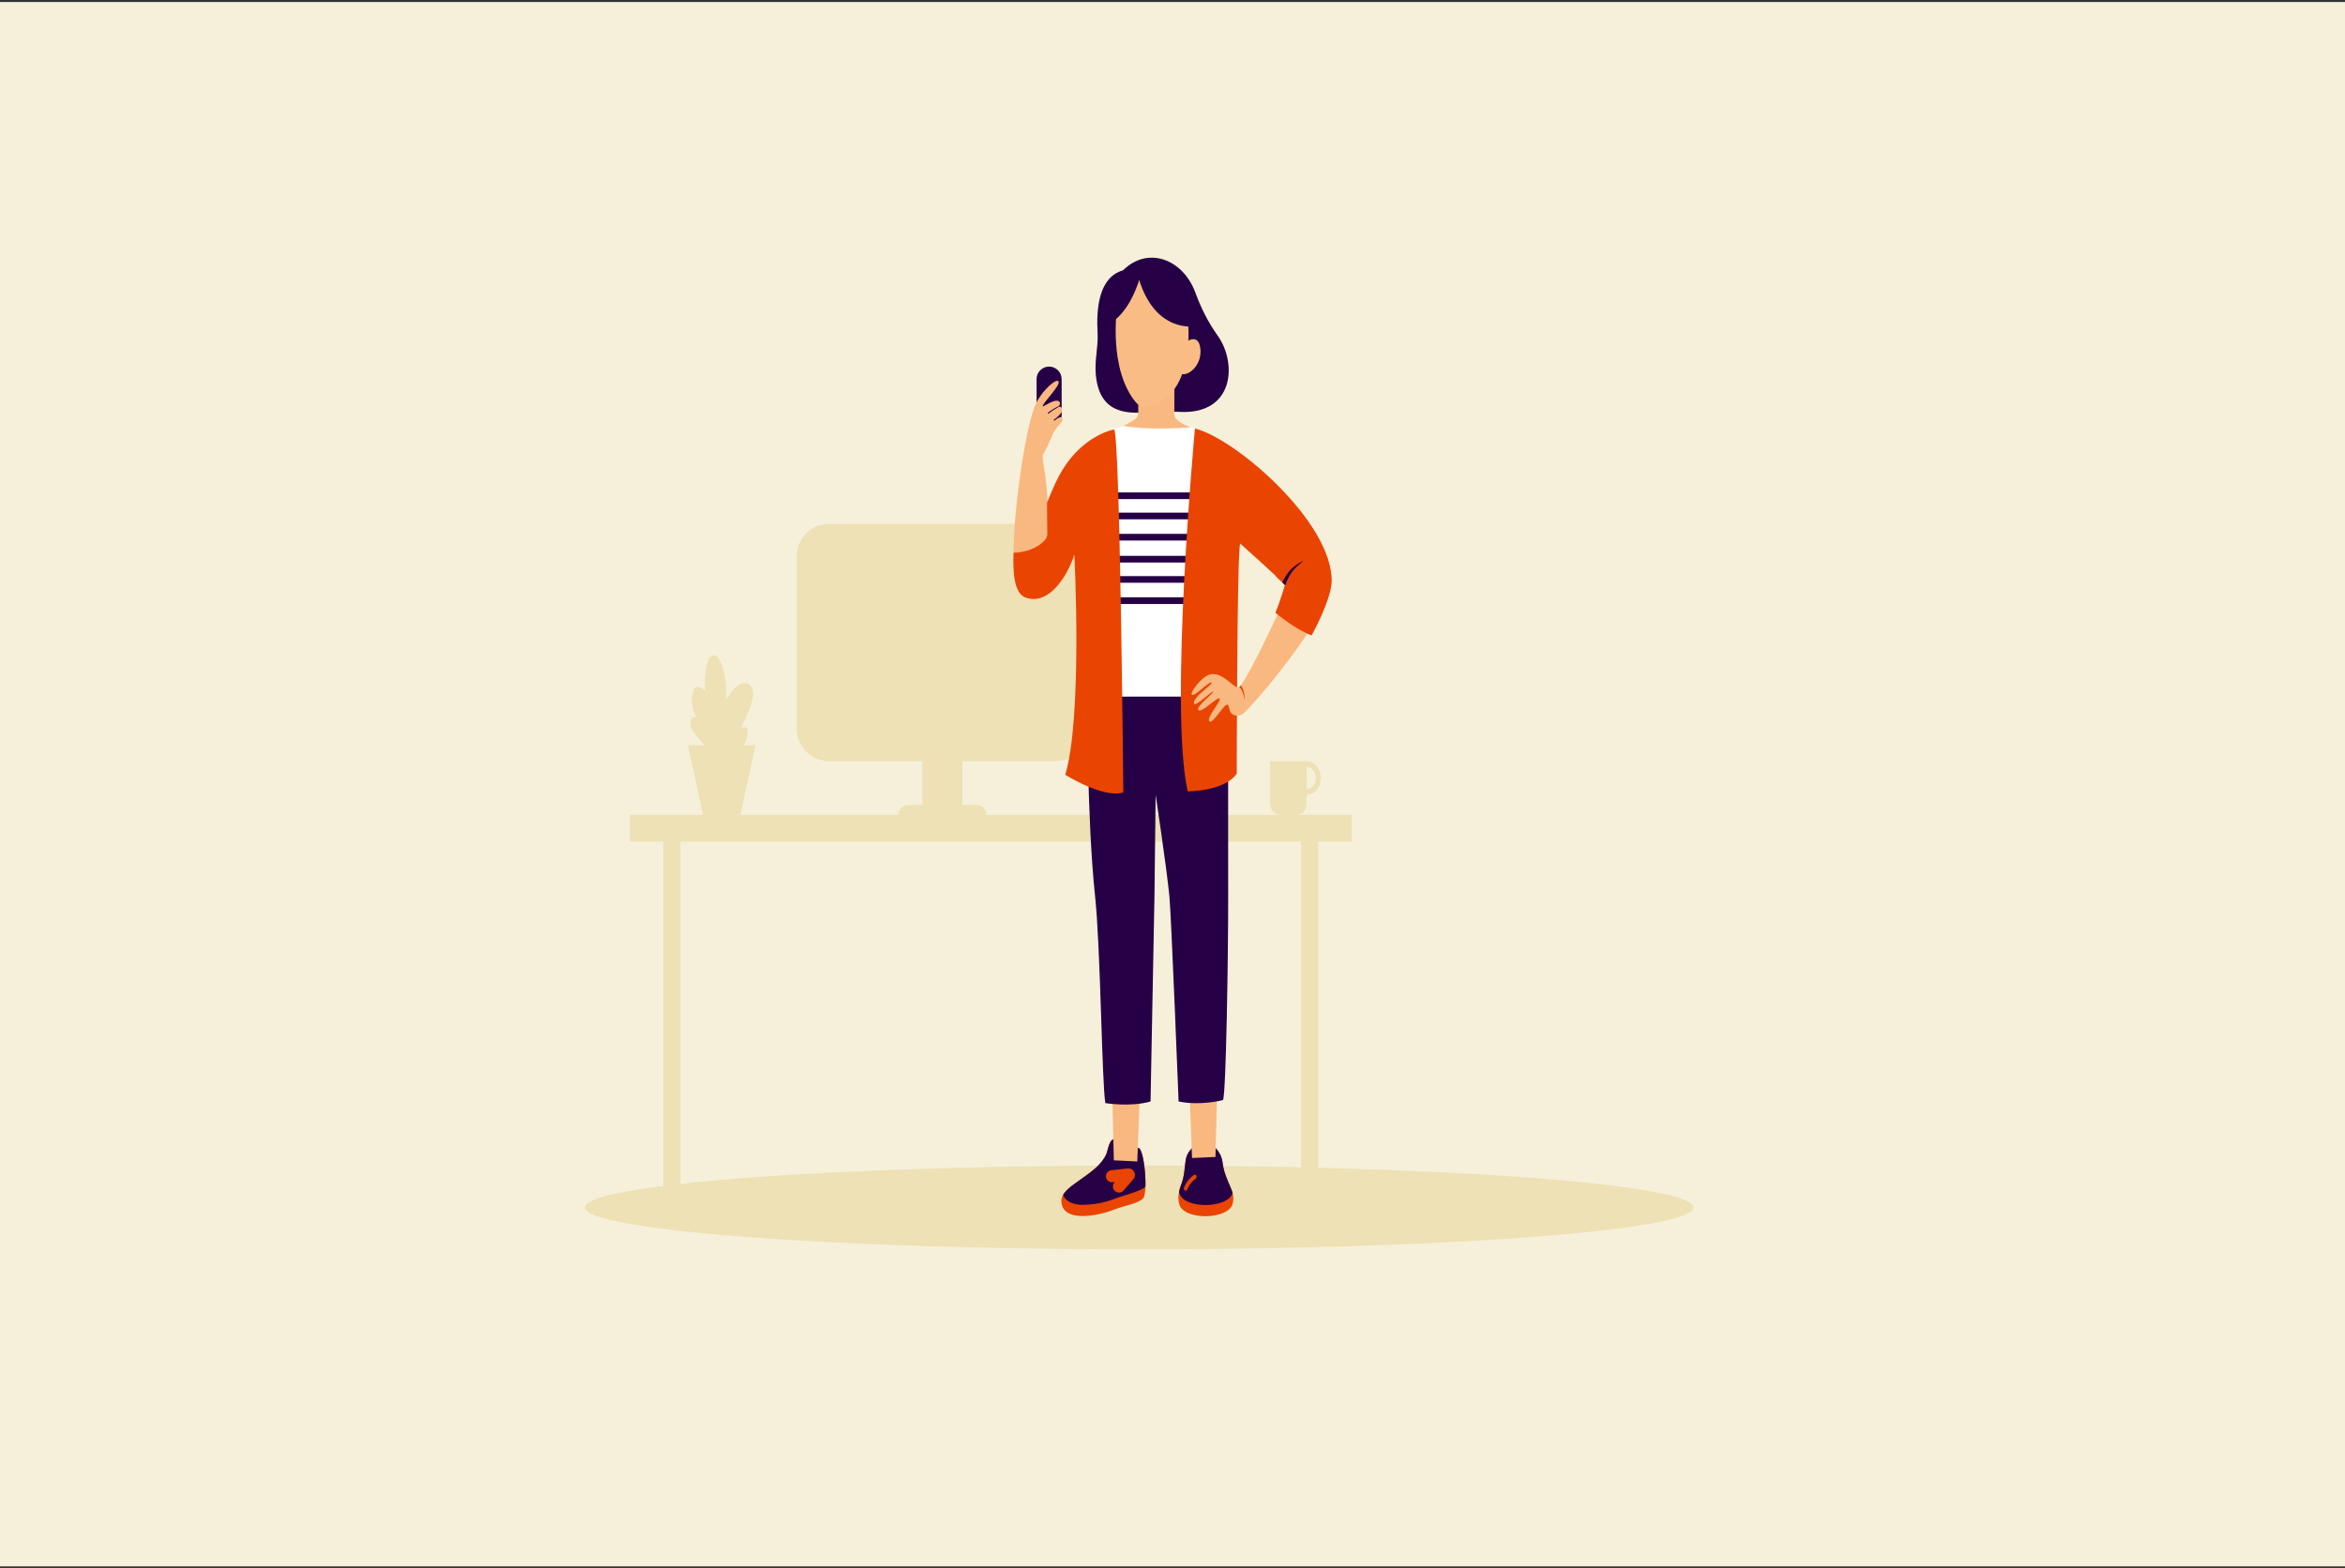 <?xml version="1.0" encoding="utf-8"?>
<!-- Generator: Adobe Illustrator 27.0.0, SVG Export Plug-In . SVG Version: 6.00 Build 0)  -->
<svg version="1.1" id="Layer_1" xmlns="http://www.w3.org/2000/svg" xmlns:xlink="http://www.w3.org/1999/xlink" x="0px" y="0px"
	 viewBox="0 0 580 388" style="enable-background:new 0 0 580 388;" xml:space="preserve">
<rect x="0" y="0" width="580" height="388" fill="#333333" stroke="none"/>
<style type="text/css">
	.st0{fill:#F6F0DA;}
	.st1{fill:#EDE1B5;}
	.st2{fill:#EA4403;}
	.st3{clip-path:url(#SVGID_00000023976759435393010640000001527763381240744867_);}
	.st4{fill:#260046;}
	.st5{clip-path:url(#SVGID_00000109008132956846372380000016393513365135592353_);}
	.st6{fill:none;stroke:#EA4403;stroke-width:3;stroke-linecap:round;stroke-linejoin:round;stroke-miterlimit:10;}
	.st7{fill:#FFFFFF;}
	.st8{fill:#F9B87F;}
	.st9{opacity:0.3;fill:#F9B87F;}
	.st10{fill:#F9BC84;}
</style>
<g>
	<rect x="0" y="0.5" class="st0" width="580" height="387"/>
	<g>
		<defs>
			<rect id="SVGID_1_" x="0" y="0.5" width="580" height="387"/>
		</defs>
		<clipPath id="SVGID_00000008869563329348635390000011142474542408743063_">
			<use xlink:href="#SVGID_1_"  style="overflow:visible;"/>
		</clipPath>
	</g>
	<g>
		<defs>
			<rect id="SVGID_00000144330061926372639010000006550436009444247436_" x="0" y="0.5" width="580" height="387"/>
		</defs>
		<clipPath id="SVGID_00000168814653716097768730000002769904006769790130_">
			<use xlink:href="#SVGID_00000144330061926372639010000006550436009444247436_"  style="overflow:visible;"/>
		</clipPath>
	</g>
	<ellipse class="st1" cx="281.76" cy="298.7" rx="137.1" ry="10.37"/>
	<rect x="155.76" y="201.58" class="st1" width="178.59" height="6.63"/>
	<g>
		<rect x="164.06" y="202.42" class="st1" width="4.24" height="96.25"/>
		<rect x="321.81" y="202.42" class="st1" width="4.24" height="96.25"/>
	</g>
	<polygon class="st1" points="178.84,184.34 178.17,184.34 170.13,184.34 173.89,201.58 178.17,201.58 178.84,201.58 183.13,201.58 
		186.88,184.34 	"/>
	<path class="st1" d="M185.52,174.95c0.45-1.22,0.87-2.53,0.71-3.85c-0.08-0.66-0.32-1.33-0.78-1.72c-0.47-0.41-1.1-0.47-1.67-0.35
		c-1.57,0.33-2.76,1.84-3.72,3.35c-0.15,0.23-0.29,0.45-0.43,0.68c0-0.43,0-0.86-0.01-1.29c-0.07-2.8-0.31-5.68-1.44-8.15
		c-0.33-0.72-0.84-1.47-1.53-1.48c-0.33-0.01-0.64,0.16-0.9,0.4c-0.64,0.6-0.89,1.6-1.05,2.55c-0.33,1.9-0.45,3.86-0.32,5.79
		c-0.48-0.52-1.08-0.88-1.73-0.97c-0.18-0.02-0.37-0.02-0.53,0.08c-0.14,0.09-0.23,0.24-0.32,0.4c-1.04,1.9-0.85,4.5,0.13,6.44
		c0.08,0.15,0.17,0.3,0.27,0.45c-0.45,0.07-0.91,0.19-1.18,0.6c-0.17,0.25-0.24,0.57-0.26,0.88c-0.06,1.19,0.65,2.23,1.34,3.09
		c0.75,0.94,1.53,1.86,2.34,2.74l4.72,3.72c0.91,0,1.73-0.59,2.46-1.22c1.69-1.48,3.22-3.57,3.31-6.06
		c0.02-0.42-0.06-0.93-0.39-1.09c-0.11-0.05-0.24-0.05-0.36-0.05c-0.29,0.01-0.58,0.06-0.87,0.13c0.03-0.06,0.06-0.12,0.09-0.18
		C184.19,178.25,184.9,176.62,185.52,174.95z"/>
	<g>
		<path class="st1" d="M261.11,188.3h-56.05c-4.42,0-8-3.58-8-8V137.6c0-4.42,3.58-8,8-8h56.05c4.42,0,8,3.58,8,8v42.69
			C269.11,184.71,265.53,188.3,261.11,188.3z"/>
		<rect x="228.13" y="185.05" class="st1" width="9.91" height="14.93"/>
		<path class="st1" d="M243.97,201.58h-21.78l0,0c0-1.34,1.09-2.43,2.43-2.43h16.92C242.89,199.15,243.97,200.24,243.97,201.58
			L243.97,201.58z"/>
	</g>
	<path class="st1" d="M326.68,192.46c0-2.3-1.57-4.17-3.51-4.17c0,0,0,0,0,0h-9.04v10.41c0,1.58,1.08,2.87,2.42,2.87h4.21
		c1.33,0,2.42-1.28,2.42-2.87v-2.08C325.1,196.63,326.68,194.77,326.68,192.46z M323.16,195.2v-5.47c1.27,0,2.31,1.23,2.31,2.73
		S324.43,195.2,323.16,195.2z"/>
	<path class="st2" d="M281.54,283.95c1.52,0.18,2.47,11.3,1.16,12.56c-1.33,1.28-4.4,1.66-7.08,2.71c-3.03,1.19-6,1.59-7.74,1.61
		c-3.1,0.03-5.37-1.03-5.37-3.79c0-3.82,8.9-6.3,11.12-11.55c0.41-0.97,0.81-4.03,2.06-3.55c2.05,0.78,1.96,3.16,3.03,3.3
		C280.76,285.51,281.54,283.95,281.54,283.95z"/>
	<path class="st2" d="M304.9,297.7c-0.93,4.12-12.07,4.24-13.2,0.29c-0.49-1.72-0.15-3.4,0.48-5.02c0.8-2.06,0.79-4.07,1.08-5.97
		c0.36-2.35,2.5-4.34,4.66-4.31c1.97,0.03,4.06,2.16,4.43,4.69c0.29,1.97,0.42,2.54,1.44,5.04
		C304.52,294.23,305.4,295.49,304.9,297.7z"/>
	<g>
		<defs>
			<path id="SVGID_00000031901839733940370140000001726358674213629843_" d="M304.9,297.7c-0.93,4.12-12.07,4.24-13.2,0.29
				c-0.49-1.72-0.15-3.4,0.48-5.02c0.8-2.06,0.79-4.07,1.08-5.97c0.36-2.35,2.5-4.34,4.66-4.31c1.97,0.03,4.06,2.16,4.43,4.69
				c0.29,1.97,0.42,2.54,1.44,5.04C304.52,294.23,305.4,295.49,304.9,297.7z"/>
		</defs>
		<clipPath id="SVGID_00000057848658233195130930000011633586450166443392_">
			<use xlink:href="#SVGID_00000031901839733940370140000001726358674213629843_"  style="overflow:visible;"/>
		</clipPath>
		<g style="clip-path:url(#SVGID_00000057848658233195130930000011633586450166443392_);">
			<path class="st4" d="M304.93,294.94c-0.93,4.12-12.07,4.24-13.2,0.29c-0.49-1.72-0.15-3.4,0.48-5.02
				c0.8-2.06,0.79-4.07,1.08-5.97c0.36-2.35,2.5-4.34,4.66-4.31c1.97,0.03,4.06,2.16,4.43,4.69c0.29,1.97,0.42,2.54,1.44,5.04
				C304.54,291.47,305.43,292.72,304.93,294.94z"/>
			<path class="st2" d="M293.63,294.28c0.12-0.3,0.26-0.58,0.42-0.85c0.04-0.07,0.08-0.14,0.12-0.21c0.05-0.08-0.02,0.03,0.01-0.02
				c0.02-0.03,0.04-0.06,0.06-0.09c0.09-0.13,0.18-0.26,0.28-0.38c0.18-0.23,0.38-0.45,0.59-0.65c0.1-0.1-0.07,0.06,0.03-0.03
				c0.03-0.02,0.05-0.05,0.08-0.07c0.06-0.05,0.11-0.1,0.17-0.14c0.12-0.09,0.24-0.18,0.36-0.27c0.2-0.14,0.28-0.48,0.16-0.72
				c-0.13-0.24-0.39-0.33-0.6-0.19c-1.04,0.71-1.91,1.8-2.44,3.09c-0.1,0.25-0.06,0.58,0.16,0.72
				C293.22,294.6,293.52,294.55,293.63,294.28L293.63,294.28z"/>
		</g>
	</g>
	<g>
		<defs>
			<path id="SVGID_00000024695613659011745800000001574816512375199888_" d="M281.54,283.95c1.52,0.18,2.47,11.3,1.16,12.56
				c-1.33,1.28-4.4,1.66-7.08,2.71c-3.03,1.19-6,1.59-7.74,1.61c-3.1,0.03-5.37-1.03-5.37-3.79c0-3.82,8.9-6.3,11.12-11.55
				c0.41-0.97,0.81-4.03,2.06-3.55c2.05,0.78,1.96,3.16,3.03,3.3C280.76,285.51,281.54,283.95,281.54,283.95z"/>
		</defs>
		<clipPath id="SVGID_00000112618179206556239030000003076559377378961063_">
			<use xlink:href="#SVGID_00000024695613659011745800000001574816512375199888_"  style="overflow:visible;"/>
		</clipPath>
		<g style="clip-path:url(#SVGID_00000112618179206556239030000003076559377378961063_);">
			<path class="st4" d="M281.27,281.89c1.52,0.18,3.36,10.4,2.05,11.66c-1.33,1.28-5.14,2.02-7.83,3.08
				c-3.03,1.19-6.01,1.41-7.75,1.43c-3.1,0.03-5.54-1.67-4.76-4.09l12.28-12.54C277.31,282.21,281.27,281.89,281.27,281.89z"/>
		</g>
	</g>
	<path class="st6" d="M276.77,293.53l2.41-2.79c0.06-0.07,0.01-0.19-0.07-0.18l-1.97,0.2l-2.11,0.22"/>
	<g>
		<path class="st7" d="M275.52,106.24l2.33-0.87l8.33-0.45l8.33,0.77l1.02,0.32l-1.97,67.94c0,0-6.86,1.59-11.04-0.33
			c-2.91-1.33-5.84-0.17-5.84-0.17L275.52,106.24z"/>
		<path class="st4" d="M277.75,66.88c6.14-6.08,14.87-2.82,17.93,5.57c1.38,3.78,3.19,7.36,5.49,10.58
			c4.89,6.84,4.08,19.63-9.5,18.86c-2.72-0.15-5.44-0.12-8.15,0.1c-5.2,0.43-11.76,0.07-12.51-9.54c-0.27-3.52,0.65-6.78,0.46-10.04
			C271.13,76.41,271.73,68.6,277.75,66.88z"/>
		<polygon class="st8" points="300.99,271.76 294.29,272.02 294.83,286.48 300.63,286.21 		"/>
		<polygon class="st8" points="275.14,272.6 281.84,272.87 281.29,287.33 275.49,287.05 		"/>
		<g>
			<defs>
				<path id="SVGID_00000001641855673636121190000011013111827953644202_" d="M281.43,283.54c1.37,0.16,2.22,10.13,1.04,11.26
					c-1.19,1.15-3.94,1.48-6.35,2.43c-2.71,1.07-5.38,1.43-6.94,1.44c-2.77,0.03-4.82-0.92-4.82-3.4c0-3.43,7.98-5.65,9.96-10.35
					c0.37-0.87,0.72-3.61,1.84-3.18c1.84,0.7,1.76,2.83,2.71,2.95C280.73,284.93,281.43,283.54,281.43,283.54z"/>
			</defs>
			<clipPath id="SVGID_00000008859927222881483740000000745156728094194870_">
				<use xlink:href="#SVGID_00000001641855673636121190000011013111827953644202_"  style="overflow:visible;"/>
			</clipPath>
		</g>
		<path class="st4" d="M272.02,172.33h31.75c0,0-0.03,35.84,0,49.36c0.03,13.76-0.5,48.65-1.27,50.44c0,0-5.45,1.51-10.99,0.36
			c0,0-1.81-45.97-2.28-50.8c-0.74-7.46-3.4-25.07-3.4-25.07l-0.29,25.07l-0.97,50.8c-4.84,1.43-11.18,0.41-11.18,0.41
			c-0.87-5.18-1.16-38.2-2.54-51.21c-2.05-19.33-1.91-49.36-1.91-49.36H272.02z"/>
		<path class="st8" d="M281.55,95.73v6.36c0,0.59-0.24,1.15-0.65,1.48c-1.1,0.91-3.05,1.79-3.05,1.79s3.32,0.64,8.33,0.64
			c6.37,0,8.33-0.32,8.33-0.32s-1.99-0.49-3.57-2.02c-0.31-0.3-0.49-0.77-0.49-1.25l0.01-7.04L281.55,95.73z"/>
		<path class="st9" d="M290.47,98.56c-0.63,2.39-4.93,4.55-8.92,3.49v-6.1l8.92-0.48L290.47,98.56z"/>
		<rect x="275.84" y="121.82" class="st4" width="19.23" height="1.65"/>
		<rect x="275.78" y="126.82" class="st4" width="19.23" height="1.65"/>
		<rect x="275.78" y="132.07" class="st4" width="19.23" height="1.65"/>
		<rect x="275.81" y="137.51" class="st4" width="19.23" height="1.65"/>
		<rect x="275.75" y="142.52" class="st4" width="19.23" height="1.65"/>
		<rect x="275.75" y="147.77" class="st4" width="19.23" height="1.65"/>
		<path class="st2" d="M295.55,106.01c0,0-6.43,69.24-1.79,89.77c0,0,9.16,0,12.13-4.39c0,0,0.05-54.79,0.85-56.93
			c0,0,9.8,8.75,11.15,10.33c0,0-1.11,3.81-2.34,6.8c0,0,4.77,4.09,8.87,5.56c0,0,4.92-8.87,4.94-13.49
			C329.41,129.14,305.71,108.54,295.55,106.01z"/>
		<path class="st4" d="M259.48,105.71L259.48,105.71c-1.71,0-3.1-1.39-3.1-3.1v-8.82c0-1.71,1.39-3.1,3.1-3.1h0
			c1.71,0,3.1,1.39,3.1,3.1v8.82C262.58,104.32,261.19,105.71,259.48,105.71z"/>
		<path class="st8" d="M250.69,136.73c0,0,7.98,3.82,8.35-3.86c0.72-14.83-1.79-19.14-0.96-20.59c1.47-2.55,2.21-4.9,2.69-5.62
			c0.43-0.64,1.31-1.69,1.61-1.99c0.49-0.48,0.62-1.3,0.05-1.44c-0.4-0.09-1.03,0.33-1.09,0.22c-0.1-0.17,1.24-1.07,1.33-1.83
			c0.14-1.18-0.79-1.05-0.79-1.05c0.3-0.44,0.37-0.92,0.2-1.13c-0.94-1.14-3.99,1.27-4.15,1.07c-0.38-0.48,4.3-4.98,3.91-6.09
			c-0.37-1.04-3.9,1.92-5.57,5.31C253.86,104.61,250.69,125.55,250.69,136.73z"/>
		<path class="st2" d="M263.48,191.68c0,0,9.47,5.95,14.35,4.35c0,0-0.8-90.09-2.31-89.78c-2.95,0.61-7.25,2.86-10.82,7.26
			c-2.94,3.64-4.39,7.69-5.74,10.86l0.07,7.64c0.01,0.58-0.18,1.15-0.54,1.55c-2.91,3.26-7.8,3.17-7.8,3.17
			c-0.18,4.25,0,10,2.89,11.07c6.58,2.43,11.22-7.29,12.14-10.67C265.73,137.12,267.8,177.22,263.48,191.68z"/>
		<path class="st4" d="M259.35,102.32c0.26-0.19,0.51-0.4,0.77-0.59c0.27-0.2,0.72-0.46,1-0.63c0.4-0.24,0.69-0.42,1.09-0.65
			c0.15-0.08,0.1-0.23-0.05-0.15c-0.45,0.25-0.67,0.35-1.12,0.58c-0.53,0.27-1.32,0.83-1.81,1.18
			C259.09,102.16,259.21,102.42,259.35,102.32z"/>
		<path class="st4" d="M260.83,104.04c0.15-0.13,0.29-0.25,0.45-0.36c0.15-0.11,1.24-0.89,1.29-0.92c0.02-0.01,0.02-0.05,0.01-0.07
			c-0.01-0.02-0.03-0.03-0.05-0.02c-0.05,0.03-0.83,0.4-0.98,0.52c-0.15,0.11-0.7,0.47-0.85,0.59c-0.05,0.05-0.08,0.13-0.04,0.2
			C260.69,104.05,260.77,104.09,260.83,104.04L260.83,104.04z"/>
		<g>
			<defs>
				<path id="SVGID_00000155859837954812318910000011951541382456322751_" d="M304.3,295.86c-0.83,3.7-10.81,3.8-11.83,0.26
					c-0.44-1.54-0.14-3.04,0.43-4.5c0.72-1.84,0.71-3.65,0.96-5.35c0.32-2.11,2.24-3.89,4.17-3.86c1.77,0.02,3.64,1.94,3.97,4.2
					c0.26,1.77,0.38,2.28,1.29,4.52C303.96,292.75,304.75,293.87,304.3,295.86z"/>
			</defs>
			<clipPath id="SVGID_00000093865037093436395510000000238510650567519637_">
				<use xlink:href="#SVGID_00000155859837954812318910000011951541382456322751_"  style="overflow:visible;"/>
			</clipPath>
		</g>
		<path class="st2" d="M306.87,136.44"/>
		<path class="st8" d="M299.6,166.79c3.15-0.42,5.62,3.7,6.85,3.23c0.01,0,0.01,0,0.02-0.01c0.07-0.03,0.17-0.13,0.31-0.31
			c1.1-1.38,4.43-7.26,9.31-17.97c0,0,1.02-0.82,1.97-2.13c0.95-1.32,1.83-3.15,2.25-3.97c0.82-1.61,2.55-6.46,2.55-6.46
			c1.49,1.34,4.59,3.64,4.97,7.75c0.52,5.58-16.91,26.72-20.48,29.74c-0.47,0.4-1.95,0.65-2.73-0.13c-0.68-0.69-0.59-2.11-1.02-2.2
			c-0.92-0.18-3.55,4.8-4.46,4.13c-0.97-0.73,2.94-4.99,2.53-5.64c-0.42-0.65-4.55,3.72-5.28,2.84c-0.69-0.83,3.87-4.24,3.67-4.55
			c-0.2-0.31-4.31,3.71-4.7,2.99c-0.72-1.31,4.5-4.82,4.35-5.13c-0.43-0.89-4.44,3.82-4.99,2.82
			C294.42,171.24,297.29,167.09,299.6,166.79z"/>
		<path class="st2" d="M307.81,173.01c0,0.04-0.04,0.06-0.05,0.01c-0.05-0.62-0.19-1.21-0.4-1.74c-0.11-0.27-0.24-0.53-0.38-0.76
			c-0.12-0.2-0.31-0.42-0.49-0.57c0.01,0,0.02,0,0.02-0.01c0.08-0.03,0.22-0.17,0.4-0.39c0.28,0.39,0.53,0.91,0.64,1.3
			C307.77,171.54,307.84,172.24,307.81,173.01z"/>
		<path class="st2" d="M321.28,126.03l-5.68,16.57c1.06,1,1.88,1.8,2.21,2.18c0,0-1.11,3.81-2.34,6.8c0,0,4.77,4.09,8.87,5.56
			c0,0,4.92-8.87,4.94-13.49C329.29,138.21,325.97,131.91,321.28,126.03z"/>
		<g>
			<path class="st4" d="M319.24,140.91c0.77-0.8,2.07-1.7,3.12-2.21c0.05-0.03-0.06,0.08-0.1,0.12c-1.02,0.88-1.98,1.74-2.55,2.48
				c-0.42,0.55-0.68,0.93-1.05,1.65c-0.31,0.61-0.52,1.19-0.77,1.84l-0.74-0.76C317.6,143.14,318.42,141.76,319.24,140.91z"/>
		</g>
		<g>
			<g>
				<g>
					<g>
						<g>
							<path class="st10" d="M280.92,99.51C280.92,99.51,280.92,99.52,280.92,99.51c0.51,0.61,1.18,0.97,1.89,1.04
								c1.08,0.09,2.15-0.11,3.29-0.63c2.67-1.19,4.81-3.64,6.04-6.71c3.03-7.63,1.38-16.58,1.38-16.58
								c-2.56-10.41-16.44-10.15-17.25-0.25C276.26,76.38,274.12,91.31,280.92,99.51z"/>
							<g>
								<g>
									<path class="st10" d="M296.85,85.95c-0.55-3.52-3.4-1.42-3.4-1.42l-1.23,7.99C294.07,93.06,297.5,90.15,296.85,85.95z"/>
								</g>
							</g>
						</g>
					</g>
				</g>
			</g>
		</g>
		<path class="st4" d="M275.63,79.25c4.76-3.67,6.6-11.57,6.6-11.57C276.4,66.38,272.93,73.06,275.63,79.25z"/>
		<path class="st4" d="M281.25,67.15c0,0,2.12,12.99,12.72,13.64C300.08,72.79,287.36,59.14,281.25,67.15z"/>
	</g>
</g>
</svg>
